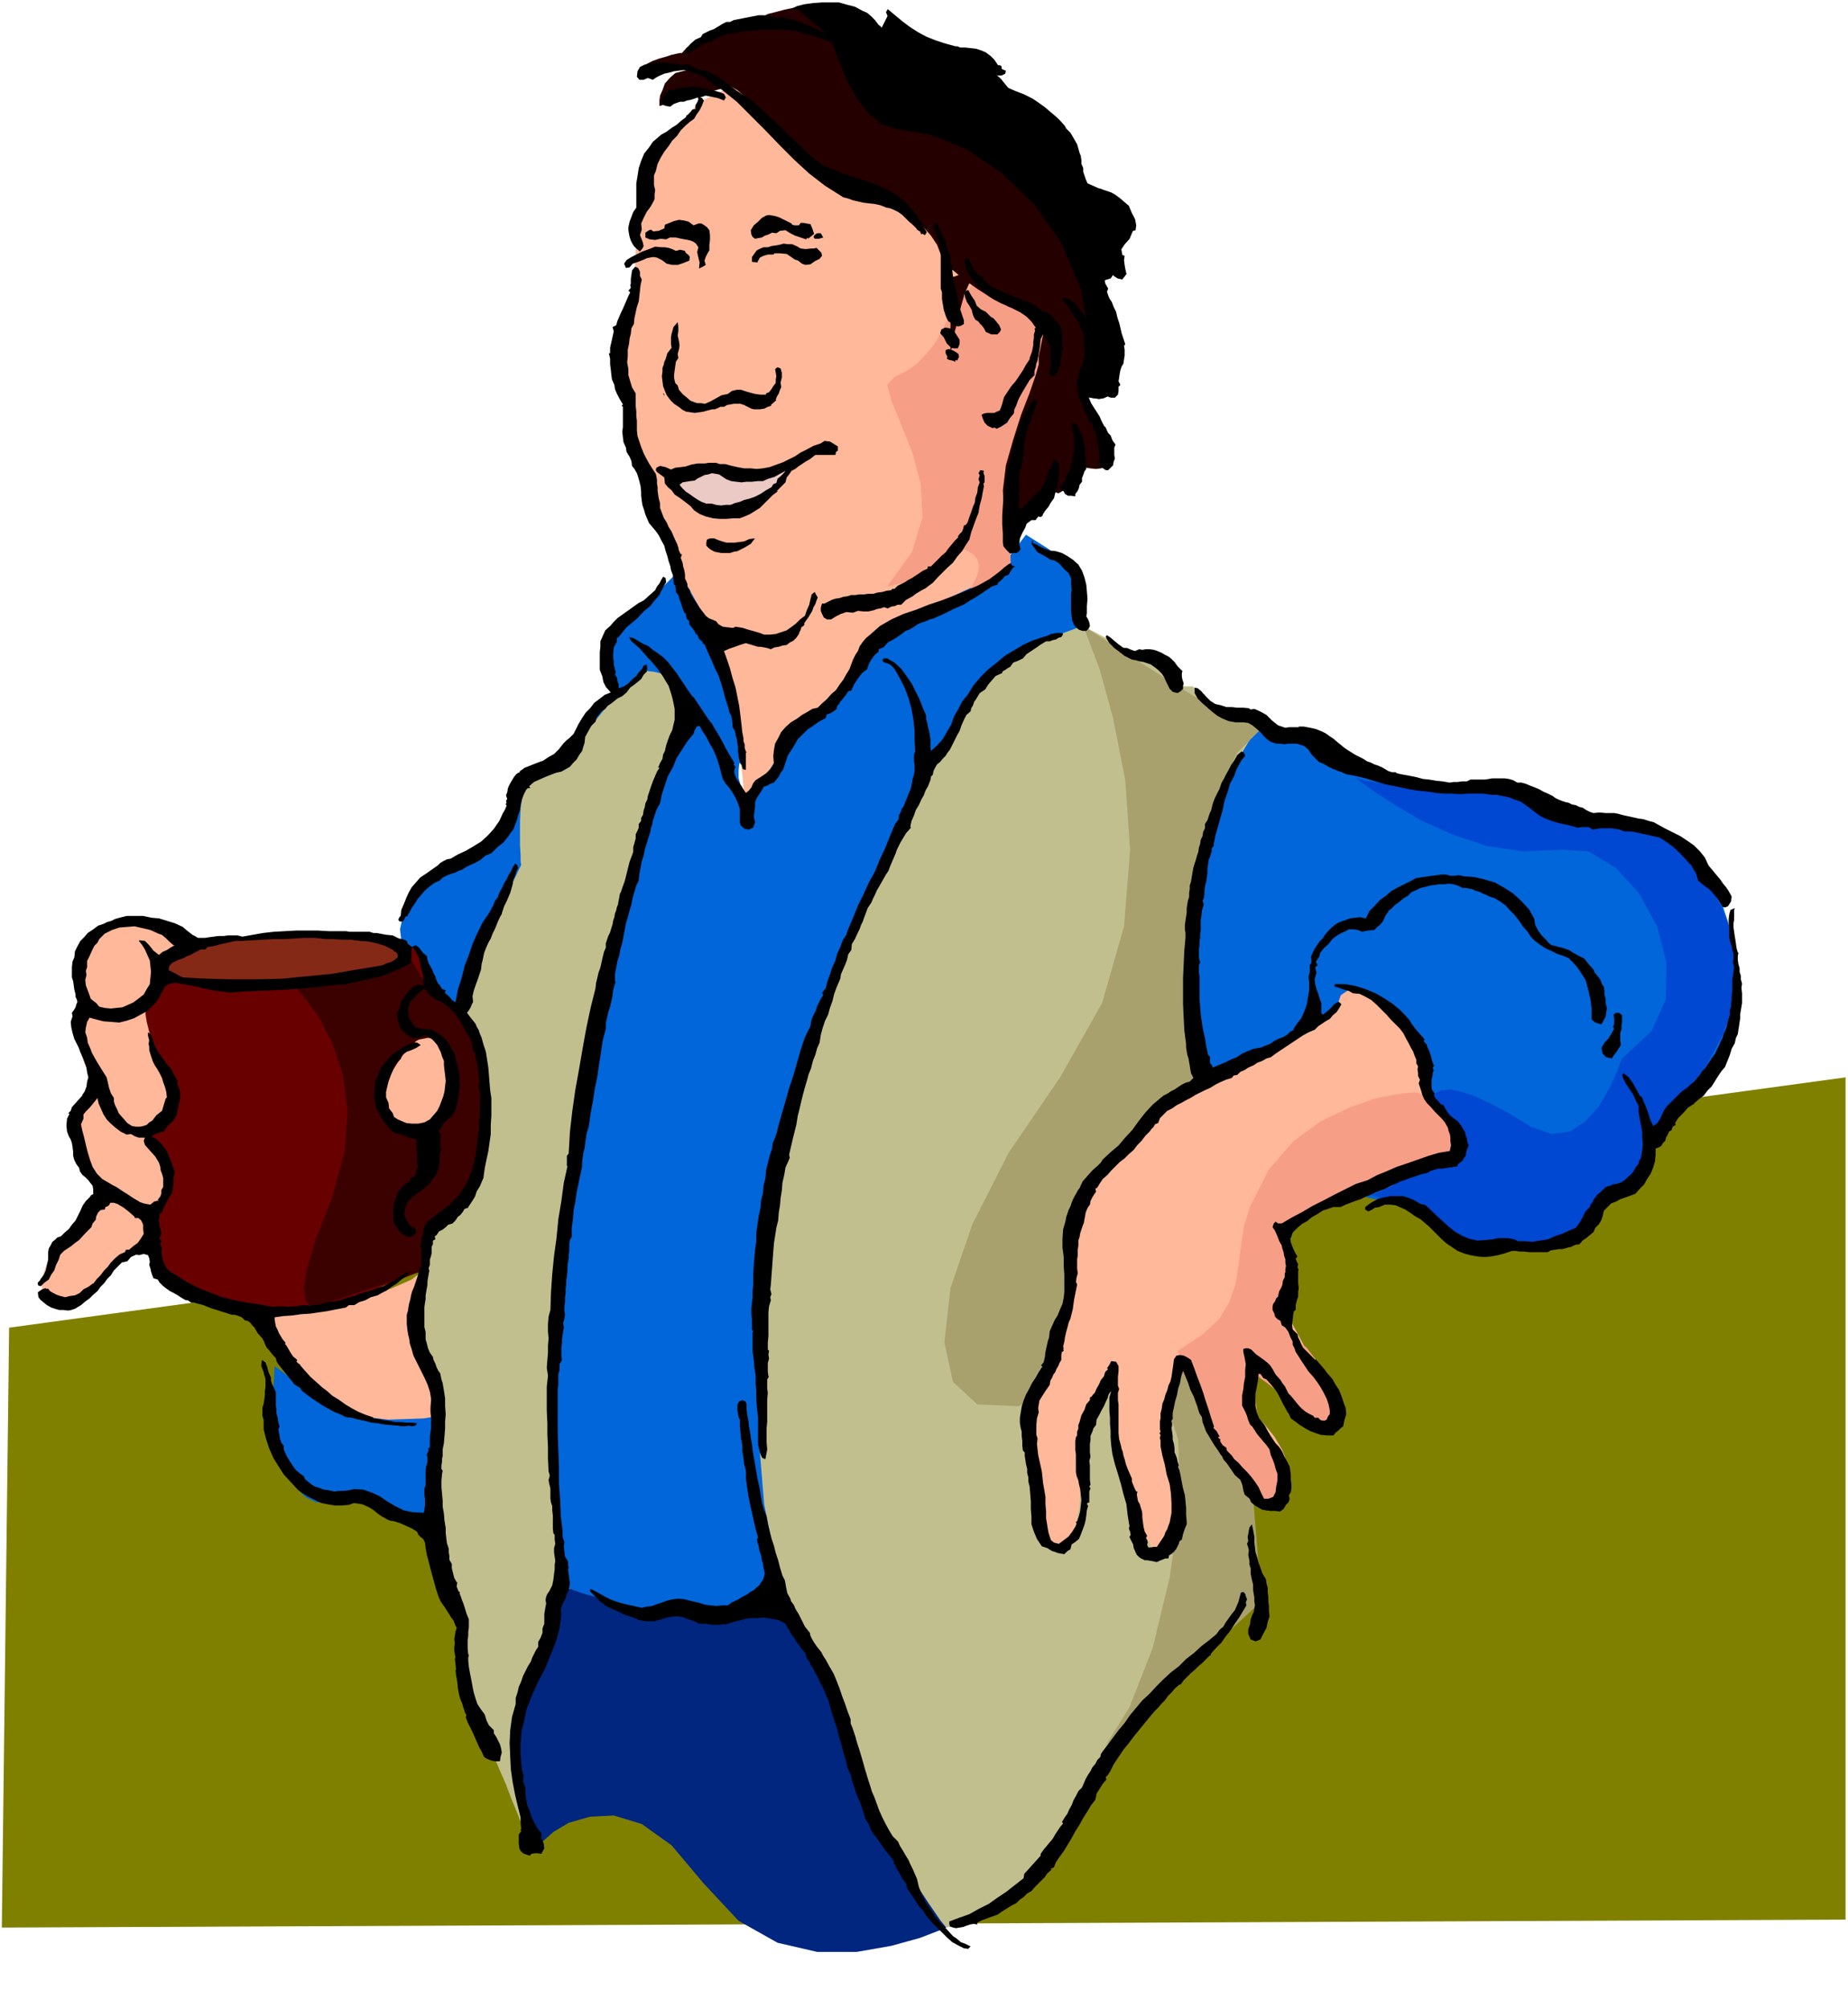 <svg xmlns="http://www.w3.org/2000/svg" width="490.455" height="533.069" fill-rule="evenodd" stroke-linecap="round" preserveAspectRatio="none" viewBox="0 0 3035 3299"><style>.pen1{stroke:none}.brush4{fill:#c2bf8f}.brush8{fill:#ffb899}.brush9{fill:#f79e87}.brush10{fill:#240000}.brush12{fill:#000}</style><path d="M3031 1769v1383L3 3165l12-985 3016-411z" class="pen1" style="fill:olive"/><path d="m925 2610-131 175 94 243 5-6 16-14 25-15 35-10 39-2 46 14 49 35 53 63 57 61 64 36 65 15h65l57-10 47-13 31-12 12-5-184-586-445 31z" class="pen1" style="fill:#002680"/><path d="M2221 1962h6l18 4 25 6 29 9 29 11 26 14 19 17 10 20 175-6 7-6 21-16 29-24 36-31 36-39 36-42 29-47 21-47 4-2 12-7 16-14 18-22 15-35 10-47 1-64-11-80-20-61-28-42-34-28-35-15-35-7-28-1-19 2-7 2-158-65-12-1-29-2-44-4-50-7-55-12-52-16-44-23-32-29-78-15-4-1h-9l-13-1-15-2-17-6-17-9-14-13-11-18-50-13v-2l1-4v-6l1-5-2-8-3-7-7-6-9-5-80-19-3-2-7-5-11-7-11-8-12-10-10-10-7-11-2-9 1-3 3-7 2-12v-15l-8-19-15-21-26-24-38-24-43 56-194 100-4 4-9 12-13 17-14 22-17 21-14 21-14 16-8 12-9 7-11 11-11 11-11 11-12 10-8 9-5 6-2 3-62 87-2-3-1-5-3-8-2-9-3-12v-11l1-11 4-9-1-7-2-16-4-25-3-28-6-32-6-32-8-29-8-24-62-119-118 119 12 93-4 2-9 9-14 12-14 15-15 16-13 16-9 16-3 14-81 37v10l-1 11-1 14-4 14-5 16-9 15-11 14-19 12-23 15-26 16-27 19-26 20-21 21-15 22-5 24 2 17 6 47 8 68 10 82 8 84 8 82 3 69-1 49-4 38 1 45 2 46 5 46 4 41 5 34 3 22 2 9 2 21h-8l-19 2-29-1-36-3-42-9-45-15-47-24-44-33-6 112 1 4 4 12 6 17 10 20 10 20 13 18 14 13 17 8h15l16 1 13-1 13-1 9-2 8-2 5-1h2l112 56 19 9 54 24 77 32 93 34 95 27 92 15 77-5 54-30 58-75 95-115 120-137 139-140 146-123 144-86 132-31 113 46z" class="pen1" style="fill:#0066d9"/><path d="m1137 1165-11 24-25 69-36 105-41 135-42 157-35 172-26 179-9 181v153l1 112 2 76 3 47 2 25 2 10 2 1 1-1-4 9-9 26-14 37-14 44-15 45-13 43-9 35-3 23v16l3 23 4 25 5 27 4 24 4 21 3 14 2 6-2-5-4-10-6-16-7-19-10-24-9-24-11-25-10-24-12-24-11-21-10-20-9-17-8-16-6-14-4-13v-45l1-17 2-13 1-12 1-8 1-6 1-1-4-9-7-21-11-32-11-38-11-43-7-42-3-40 4-31 5-29 3-26v-24l1-21-1-18-1-14-1-9v-2l-31-87 2-24 7-65 12-95 19-113 24-125 30-123 36-112 44-91-1-5v-11l-1-16v-40l1-21 3-18 5-14 6-12 9-10 11-9 12-6 11-6 10-3 6-3h3l3-6 12-15 16-22 20-25 21-26 22-23 20-18 17-9h3l9 1 12 3 15 6 14 7 12 12 8 15 2 19z" class="pen1 brush4"/><path d="m264 1595-4 1-10 6-13 12-13 21-13 31-8 46-2 60 7 78 10 76 10 59 8 42 8 31 5 18 5 11 2 4 2 2 5 2 17 7 24 10 31 12 33 10 34 11 32 7 30 3 29-4 35-7 38-11 38-12 34-13 29-11 19-8 8-2 7-63 4-2 11-6 15-11 19-17 18-25 16-34 11-44 5-54-5-56-11-46-16-37-18-28-19-22-15-13-11-8-4-2-1-3v-8l-1-11-2-11-5-14-8-11-12-10-15-6v2l2 8v10l-3 13-11 11-18 10-29 6-41 2h-5l-12 2-18 3-22 4-26 3-25 3-26 2-22 2-23-2-23-3-23-6-21-5-20-6-14-5-10-4h-3z" class="pen1" style="fill:#690000"/><path d="m483 1619 6 6 15 18 21 29 21 42 17 50 8 60-5 67-21 77-27 68-14 48-5 31 3 20 6 8 8 2 6-1 4-1 168-56 7-63 4-5 13-11 18-19 21-24 19-33 16-38 8-44v-50l-10-50-14-39-17-32-16-24-17-18-13-11-9-6-3-1-44-74 1 2 1 9-2 11-8 15-19 13-31 12-49 8-67 4z" class="pen1" style="fill:#3b0000"/><path d="m2068 1193-9 11-21 35-29 54-28 72-23 85-11 97 6 105 31 111 69 754 19 112-12 9-30 28-43 39-48 48-50 49-44 47-33 39-15 27-9 24-14 37-22 41-27 44-35 40-40 34-45 22-51 8-9-11-20-29-29-44-32-54-34-62-28-64-21-64-7-59-7-9-18-26-24-44-26-59-25-77-19-93-9-109 7-123v-15l1-41 4-63 8-79 12-92 18-98 25-101 34-98 36-91 33-80 29-69 26-56 20-45 16-32 10-20 4-6 4-7 11-18 17-26 20-29 19-30 20-27 17-21 11-10 10-7 18-8 21-9 23-9 22-10 19-7 13-5 5-1 93 49h7l8 2 10 4 10 5 9 9 7 13 5 17h31l38 38 71 28z" class="pen1 brush4"/><path d="m1779 1028 7 18 20 53 22 80 20 102 8 115-10 125-36 126-69 122-84 123-60 118-36 105-10 89 14 65 40 37 67 3 94-35 88-25 55 36 26 79 3 107-17 119-28 116-38 97-39 63 256-237-50-605-2-9-5-21-7-33-7-40-9-46-8-46-7-45-5-40-6-49-3-67-1-80 6-84 11-85 22-78 31-65 46-46-81-25-9-6-22-13-33-20-36-23-39-25-35-22-28-18-16-10z" class="pen1" style="fill:#a8a16e"/><path d="m1224 1314-2-12-3-31-6-44-6-50-9-52-9-45-11-35-10-17-4-6-9-14-13-22-14-26-17-30-14-29-14-29-8-25-38-125-12-68-1-5-1-14-2-20 1-25v-29l4-29 7-28 10-25v-50l2-29 1-32 4-29 5-25 7-15 1-5 6-10 8-16 12-18 12-22 15-22 16-21 17-17 7-4 19-10 30-13 38-12 42-10 45-2 44 6 43 20 45 37 54 56 57 66 58 72 52 67 43 58 29 39 11 16-75 131-2 9-4 27-6 37-6 44-7 44-4 41-3 30 1 17-212 100-3 4-7 12-11 16-12 21-16 20-15 21-15 17-14 14-15 9-13 11-12 11-9 12-9 9-6 8-4 5-1 3-2 2-4 7-6 11-8 14-10 14-10 14-11 13-11 12z" class="pen1 brush8"/><path d="m1556 527-2 2-4 9-7 12-9 16-13 15-15 16-17 12-20 10-12 13 7 26 15 37 19 47 14 52 3 55-17 57-41 57 3-1 10-2 14-3 18-5 18-9 18-10 17-15 14-17h2l8 1 9 2 10 6 7 8 3 12-3 15-11 22 2-1 7-2 9-4 12-4 11-7 11-7 8-10 6-10-4-38 71-324-92-149-79 116z" class="pen1 brush9"/><path d="m1054 112 6-2 17-1 26 1 34 6 36 11 38 21 36 31 33 45 3 4 12 11 17 16 24 18 26 17 30 14 30 7h30l3 3 11 9 14 13 18 17 16 17 15 17 10 15 5 13 4 11 14 15 20 17 24 17 25 16 26 13 23 8 18 3h10l6 6 1 9v12l-3 13-3 15-3 14v14l-5 18-10 29-14 36-13 41-12 42-5 41 2 36 15 31 63-67 3 2 8 3 4-2 5-3 5-8 4-12 4-12 8-5 10-1 12 2 10 1 9-1 6-6 3-12-33-99h1l5 1 6 1 8 1 7-1 7-3 5-7 2-9v-13l1-13 2-12 3-10 2-10 2-6 2-5 1-1-29-104 4-1 10-3 4-6 4-7 2-11 1-14 1-3 5-6 6-9 8-9 5-12 4-11v-9l-4-7-4-2-8-5-12-7-14-8-16-10-14-9-12-9-8-8-6-10-4-11-4-13-4-13-5-14-4-13-7-13-7-9-12-10-11-9-11-9-11-7-11-7-8-4-6-4h-1l-3-3-5-6-8-10-11-10-15-13-16-11-20-10-21-7-23-9-20-8-17-10-14-9-12-10-8-7-5-5-1-1-17 34-4-3-10-6-16-9-19-8-22-9-22-6-24-3-20 2-19 4-15 4-12 3-8 4-7 2-3 2-2 1v1l-5 1-13 4-18 5-20 9-23 8-19 9-15 9-8 9h-3l-5 1-9 2-9 3-11 3-11 4-10 5-8 7z" class="pen1 brush10"/><path d="M1083 174v-9l1-8 4-9 4-11 8-9 9-8 15-4 17-3 14 2 11 4 9 7 5 6 4 6 2 5 1 2-104 29zm478 283v128-5l3-13 3-19 6-21 5-23 6-21 7-16 7-10 2-6-1-2-6-1-8 2-9 1-8 3-5 1-2 2z" class="pen1 brush10"/><path d="m2389 1894-13 4-31 11-45 16-51 20-52 20-45 20-32 16-11 11v4l2 12 2 17 3 21v45l-3 20-4 18 81 150v2l2 5 1 8 2 9-1 8-2 9-6 5-9 3-15-5-17-13-20-18-19-20-19-21-15-18-10-13-3-4-12 75 4 3 11 10 15 15 16 20 13 22 9 24-1 24-11 25-18 16-15 4-12-5-9-10-8-14-4-14-3-10v-4l-5-7-10-18-16-26-16-30-18-31-14-28-11-22-3-12-2 3-3 10-6 15-5 20-6 20-3 20-2 19 2 17 2 18 6 25 4 28 4 32-1 28-5 26-11 19-18 11-3-7-7-15-11-23-10-27-12-31-10-29-7-28-2-21-1-20-2-18-2-19-2-15-3-14-2-11-1-7v-2l-50 81v7l1 22 1 29 1 36-3 35-6 31-10 23-15 11-18-8-12-21-10-33-7-36-6-38-2-33-1-23v-8l50-155 1-2 4-5 5-10 5-14 3-21 2-25-1-34-6-39 1-5 6-13 8-18 12-21 12-24 15-22 16-20 17-14 15-14 16-16 14-18 14-17 11-17 9-13 5-9 3-2 11-5 30-11 42-17 50-20 50-23 44-23 32-23 15-20 6-18 12-8 15-3 18 5 18 9 20 15 17 18 16 23 12 24 9 22 5 19 3 17v23l-1 5v3l2 1 8 6 9 8 11 12 9 13 7 15 1 16-4 17zM694 2087l-2 4-1 14-2 19v52l4 29 7 26 13 24 8 71h-7l-18 3-27 1-31 1-35-4-34-9-31-16-24-22-21-27-19-24-17-20-14-17-13-14-9-9-6-6-1-1 11-2 30-4 42-7 50-9 50-12 45-12 34-15 18-14zm-448-56-63 43-3 3-5 11-9 13-11 16-15 14-15 11-18 4-17-3-15-12-6-15v-17l5-16 6-16 8-13 5-9 3-2 75-81 2 1 9 5 11 6 15 10 13 10 13 12 8 12 4 13zm-7-374v9l2 12 4 16 5 18 9 23 13 25 17 28-2 3-4 9-7 13-9 15-12 12-14 10-16 4-17-4-19-14-16-20-15-25-12-25-10-27-7-24-3-20 1-13 6-9 14-6 17-5 21-2 19-3h35zm449 50-4 2-8 8-12 12-11 16-11 17-7 20-3 21 6 22 11 16 15 9 18 2 18-3 16-10 14-12 10-16 4-17-1-19-2-18-4-17-4-14-8-12-9-7-13-3-15 3z" class="pen1 brush8"/><path d="m2227 1277 7 6 22 16 34 22 44 26 51 23 57 19 60 9 62-3 45 3 45 27 38 42 30 55 15 59-1 60-24 53-48 44-3 7-7 19-12 25-16 28-22 24-25 17-31 4-34-12-36-22-30-16-26-12-21-7-18-4-15 1-13 6-9 10 50 63-6 3-13 11-20 14-22 18-25 16-23 16-21 10-14 5 56 19 2 2 8 6 11 9 15 12 17 11 18 12 17 9 18 7 19 3 25 1h28l29-2 26-4 23-5 16-6 9-5 2-9 6-11 7-11 8-11 7-12 6-8 5-5 2-2 2-2 6-2 9-4 12-4 11-6 12-6 9-7 8-6 4-11 7-16 7-20 9-20 9-23 11-20 11-17 14-13 13-15 16-20 14-26 15-29 11-33 9-34 3-36-3-35-11-36-14-34-18-32-18-28-20-27-17-20-16-14-11-8-15-6-20-3-25-4-25-2-25-3-21-1h-19l-102-40-11-1h-25l-38-2-43-2-45-4-39-3-31-5-15-5z" class="pen1" style="fill:#0047d1"/><path d="M1785 652h1l5 1 6 1 8 1 7-1 7-3 5-7 2-9v-13l1-13 2-12 3-10 2-10 2-6 2-5 1-1-29-104 4-1 10-3 4-6 4-7 2-11 1-14 1-3 5-6 6-9 8-9 5-12 4-11v-9l-4-7-4-2-8-5-12-7-14-8-16-10-14-9-12-9-8-8-6-10-4-11-4-13-4-13-5-14-4-13-7-13-7-9-12-10-11-9-11-9-11-7-11-7-8-4-6-4h-1l-3-3-5-6-8-10-11-10-15-13-16-11-20-10-21-7-23-9-20-8-17-10-14-9-12-10-8-7-5-5-1-1-17 34-4-3-10-6-16-9-19-8-22-9-22-6-24-3-20 2 58 50 1 6 6 17 9 23 12 28 15 27 19 24 21 17 25 8 55 9 59 24 58 39 54 52 44 63 32 75 15 84-5 94z" class="pen1 brush12"/><path d="M2327 1794h-10l-24 3-36 7-42 15-46 22-45 33-40 46-31 61-10 32-5 33-4 32-5 31-10 29-17 28-28 26-40 26 56 137 3 5 10 16 14 21 18 24 17 22 17 19 13 10 8 1 3-11 4-13 1-17v-19l-3-22-6-21-11-21-13-19-6-75h1l5 4 6 5 10 7 10 8 12 9 12 11 13 12 11 9 12 9 11 6 11 6 8 2 8 3 5 1 2 1-1-6-2-14-4-20-6-23-9-26-12-25-16-21-18-14-19-50v-5l3-12 3-18 3-20 1-23v-23l-4-20-6-16 280-118-1-4v-10l-3-15-4-17-8-18-11-16-15-13-20-7z" class="pen1 brush9"/><path d="m1417 18 7 3 7 6 6 6 6 8 3 2 4 5 4 4 4 4v9l-3 5-5 1-16-14-16-11-18-10-17-8-20-7-19-4-20-2-20 1-1-1v-2l6-3 12-3 15-2 14-1h28l14 4 12 3 13 7zm152 58h3l5 2h8l9 1 9 1 9 3 7 3 8 6 6 6 6 9h3l3 2v4l4 2 3 1-1 5-6 3h-7l-9-5-8-4-9-4-8-3-9-3-9-3-9-2h-9l-16-7-16-6-15-8-14-8-15-10-12-10-12-12-10-12-3-7 3-5 12 10 12 10 12 9 14 9 13 7 15 6 15 5 18 5zm-290-46 3-2 9 2 10 2 9 3 10 4 6 2 7 3 7 3 8 4 7 3 7 3 7 4 8 4 1 3-2 4-7-2-5-1-6-2-5-2-8-3-7-2-8-3-7-1-10-4-10-2-10-1h-49l-10 1-9 1-9 1-8 3h-10l-10 3-10 4-9 5v2h-7l-6 3-5 3-5 3-5 3-5 3-5 2-5 3 1-9 7-8 8-7 9-4 3-5 6-3 6-3 6-2 5-3 5-3 5-3 6-3h6l6-3 41-8h8l8 1 8 1 9 3zm-157 77 3-2 4 1 4 1 4 2 4 2 6 3 6 1 6 1 9 4 10 5 8 6 8 6 8 6 8 6 9 6 11 6 14 12 15 14 15 14 15 15 15 14 15 14 15 14 18 14 16 6 17 7 18 6 19 6 17 6 17 8 16 9 15 12 4 4 5 6 5 6 5 6 3 6 5 6 3 7 5 8-2 4-2 1-2-2h-2l-1 1-2-5-2-1-3-2-1-2-6-6-6-5-6-6-5-5-7-5-6-3-7-3-6-1-10-4-9-2-9-1-9-1-9-2-9-2-8-3-8-2-30-19-26-20-25-23-23-23-24-25-23-23-24-24-25-20-7-4-6-4-6-5-5-3-6-5-6-3-6-3h-6l-6-4-8-1-8 1-8 1-7 2-9 2-7 3-6 3-6 4-8-3-7 3h-7l-4-5 1-9 4-7 8-4 8-1 8-2 9-1 9 1 10 1 9 1 10 2zm574 55 6 4 7 5 7 5 7 6 6 5 7 6 6 6 7 8 2 4 4 4 3 3 3 5 4 7 4 7 2 7 2 7 2 5 1 7v6l3 7v6l2 6 2 6 3 7 9 4 9 4 4 1 5 2 6 2 6 2 7 4 8 6 7 6 7 6 2 5 3 7 3 6 3 8 1 6-1 8-7 2-8 2-5-6-4-5-4-6-3-5-4-6-4-5-4-6-4-5-34-23-2-5-3-1-4-2-2-3-6-10-7-9-6-10-1-9-3-6-2-6-3-6-2-4-2-8-3-6-5-6-5-4-2-7-5-6-6-5-4-5-6-3-3-4-12-9-11-9-12-8-11-6-13-8-12-5-13-6-13-4-16-12v-4l12 5 13 6 13 5 15 5 13 4 14 6 13 5 14 7z" class="pen1 brush12"/><path d="m1189 154 3 6-3 5-10-4-10-2-10-2-9 3 3 1 3 4-3 8-4 8-5 7-4 7-7 5-7 6-8 8-6 9-8 8-6 9-7 9-6 10-5 10-3 12-3 7v16l2 8-1 7v8l-3 6-4 7-6 8-5 10-4 9 1 10-3 9 4 10 1 3 1 5-2 4-4 5-6-5-4-4-3-5-2-4-2-6-1-5-1-6v-5l2-9 3-8 3-8 5-7v-40l2-12 2-13 4-12 5-12 8-10 6-9 7-6 7-6 9-5 8-6 8-5 8-7 8-6v-2l3-2 4-4 3-4 5-1v-6l3-5 2-5-1-3-6 2-6 2-6 1-5 2h-6l-6 2-5 2-5 4-7-1-6-2-2-8 3-7 4-4 4-3 5-3h7l4-2h6l6-1 6-1 6-1 8 1 7 1 8 2 6 1 8 2 7 2 8 3zm587 177 9 8 10 11 4 5 6 5 5 5 6 6 4 7 5 8 6 7 6 7-1 4 4 4 2 3 1 7 1 1 3 1-1 7 1 8 1 6 2 9-3 4-4 5-8-2-6-4-5-6-2-6-1-6 2-5-5-11-2-8h-2l-1-6-2-4-2-4v-4l-5-7-2-6-4-8-4-6-5-6-4-6-5-6-5-5-5-6-4-5-1-4 11 3zm-476 36 1 2 4 1h7l3-4h5l5 1 6 1 3 7 3 9-10 8-1-2-2 3-9-3-9-3-8-4-8-5-9 1-6 4-7-1-6 3-6 2-5 3-6 1-5 1-4-3-2-4-1-7 5-8 7-6 6-6 7-4 5-1 6 1 5 1 6 2 10 5 10 5z" class="pen1 brush12"/><path d="M1147 367h5l5 3 4 3 4 5 1 8v8l-1 8v9l-3 5-3 6-2 6 2 7-5 3-6 3 1-10-2-8-2-9 2-8-4-6-4-3-5-2-4-1-11-2-9-2h-10l-6 3-9-1-9 2-9-1-7-3v-8l6-4 3-1 4 3 9-1 9-4 1-6 5-2 5-2 5-2 8-2 8 1 8 2 8 6 8-3zm407 30-1 5 3 6 2 6 3 6v9l1 5 3 4-1 7 1 8 1 7 3 9 1 7 2 8 1 8 1 8 3 3v5l2 6 2 6 2 6v6l-5 3-5 1-5-2-4-2-7-5-3-6-2-6-2-6-1-6-1-6-1-6v-11l-2-6v-56l-1-9-1-8-3-9-2-7-3-8-2-7 3-5 5 6 4 9 3 8 6 9zm-202-7-7 2h-7l-2-3 1-2 2-2 3-2h6l4 7zm-51 11 7 3 7 4 8 1 10-1h4l4-1 3 3 5 5 1 5-4 5-8 4-7 5-8 1-6-2-6-5-6-2-7-5-6-4-11-1h-9l-2 2h-9l-7 2-6 3-4 7 1 1-10-1v-8l5-7 3-4 6-3 5-2h7l6-2 7-1 6-1 7-2 7 1h7z" class="pen1 brush12"/><path d="m1110 412 7-2 8 2 1 3 5 4 2 3-1 6-10 4-9 3h-9l-9-2-8-6-8-4-6-1-6 1-5 1-4 2-10 4-9 3-5 6-6 1-3-7 2-3 2-3 8-5 8-4 10-5 11-4 10-4 11 1h5l6 1 6 2 6 3zm505 44v3l10 9 12 7 12 5 13 6 12 4 13 5 12 6 13 10 9 3 7 6 7 7 7 9 1 7 2 8v7l-1 10 2 5-2 5-1 6-1 6v7l-2 5-2 6-3 5-2 5-7-1-3-4 1-6 2-6v-6l-1-5 1-6v-6l-1-5v-5l-6-10-6-9-4 8-1 11-1 6-1 6-1 6-1 6-2 5-1 6-2 6v7l-8 8-6 10-6 10-6 11-2 5-2 6-3 6-1 7-6 7-5 8-9 6-8 4-4-2-3 1-8-4-5-5-3-7-2-6 4-2 5-1h12l4-2 5-2 2-5 2-6 3-11 6-9 6-9 7-8 6-9 6-9 5-9 6-9v-2l4-11 2-10v-6l1-6v-6l2-6-1-3 2-2-7-10-8-8-10-7-10-5-11-6-11-4-11-6-8-5-7-5-6-5-5-5-4-5-5-7-4-6-4-6-3-6-1-5-1-5-1-6 5-3 5 8 5 10 3 4 3 4 4 3 6 4zm194-15 3 7 2 9 1 8 5 9-2 5 2 6 2 5 4 6 3 8 4 8 2 9 3 9 2 8 2 9 3 9 3 9-2 3 1 6v10l-1 6-1 7-3 5-2 6-1 5-1 7-1 6 3 6-3 3v7l-1 6-5 5h-6l-4-1-4-3-3 1-2-8v-18l1-6 1-5 1-5 3-2-1-4 3-4 2-6 3-6 2-6 2-5 1-8 1-7-2-7-1-6-3-7-2-7-3-7v-6l-4-4v-4l-4-6-3-6-2-6-1-5-2-6-1-6-2-6-2-6-1-5-1-5-1-5v-15l5-6h3l2 4v3l3 5z" class="pen1 brush12"/><path d="m1054 459-2 9-1 9-1 9-1 9-3 9-2 9-2 9-1 10-4 7-1 9-2 8-1 9-2 9v11l-1 10 2 11v10l3 10 3 10 6 10v21l1 8v8l1 8v16l1 9 3 9 3 9 4 10 4 8 5 9 5 8 6 9 1 4 1 6v6l1 6v6l1 7 1 6 2 7v8l3 8 3 8 5 8 3 7 5 8 3 7 4 9 2 4 2 6 1 5 3 6h2l-2 6 3 8 1 6 2 7 1 6v7l2 4 2 5v5l4 5 1 5 3 5 3 5 4 6 5 8 7 9 3 4 5 4 5 2 7 3 4 5 7 4 8 1 9 1 4-2 6 1 6 1 6 2 7 2 7 2 7 2 8 3h9l10-1 9-3 9-3 7-5 8-6 7-7 8-6 3-9 4-9 2-9 2-8 5-4 2 4 3 5-2 5-2 6-3 5-2 6-6 10-7 10v3l-2 2-3 2-1 4-2 4-1 3-4 6-5 5-6 3-5 4-7 1-6 2-7 1-6 3-6-2-5-1-6-1h-4l-10-3-10-3-10 3-8 3-9 3-9 4 5 14 5 15 4 15 5 16 3 15 3 15 2 16 2 17 1 10 2 10v5l2 5v6l2 6 1 1-1 1v28l-5-1-1-3-1-4-2-2-2-7-1-6-1-7v-7l-1-7-1-7-2-7-1-6-4-6v-6l-1-7-1-6-3-5-1-4-1-5-1-2-4-13-3-12-4-13-4-12-6-12-5-12-5-11-5-11-1-4-1-1-3-1v-3l-5-4-2-3-1-4-3-2-3-6-4-5-4-5v-5l-4-4-1-4-1-5-2-1-3-7-2-7-3-8-2-7-4-5v-4l-1-5v-2l-1-1h-1l-1-8-1-8-3-8-1-6-3-9-2-8-3-9-2-8-5-9-4-8-5-7-5-6-6-7-3-7-3-7-2-7-3-9-1-7-1-8v-6l-1-10-2-8-2-7-2-6-4-7-4-5-1-8-3-7-5-8-1-7-4-9-1-8-1-9 1-8v-33l-2-2 2-2-6-10-4-8-3-7-1-7-4-9-1-8-1-9-1-8v-9l-2-9h2v-9l2-9 2-9 2-9-2-7 6-3 2-7 3-7 3-7 3-6 3-7 3-7 3-7 3-6-3-3 1-1 2-2 1-2-1-4 1-2v-8l1-7 1-7 5-6 5 2 3 6v7l3 6zm547 35 3 8 7 6 8 4 8 8 5 3 5 6 4 5 3 7-2 4-4 4h-10l-9-4-3-6-3-4-4-4-2-3-5-3-3-5-2-6-1-5-4-7-4-6-3-8-1-7 2-3 4-2 5 9 6 9zm180 23 3 7 6 7 4 6 2 10 2 6 3 8 1 8v8l-2 7-1 8-1 5-2 6-2 6-2 6-3 6-1 6-2 6 1 7-1 7 3 8 3 7 5 8 4 6 5 8 3 7 4 8 3 3 2 5 2 4 4 4 3 8 5 7-2 5v12l1 6-2 5-1 6-4 4-4 4h-4l-3-2-3-2-3-1-3-8 2-7-1-10-1-9-2-9-1-9-3-7-3-6-1-6-3-2-4-3 1-4-6-10-3-9-4-9-4-9-1-6v-5l-1-6v-5l1-8 2-7 1-6 4-6 2-9 2-8v-9l-1-8v-4l1-4-1-5v-4l-2-4-1-4-4-7-2-6-4-7-5-5-4-7-3-6-5-6-5-5 1-4h4l9 4 8 7 6 8 8 9z" class="pen1 brush12"/><path d="m1113 529 1 7v8l-1 7 2 9 1 7-1 7-2 7 1 7-4 6-1 7-1 7-1 8v4l1 5 1 4 4 4 2 7 6 7 6 5 7 6 5 2 6 2h6l7 1 9-4 9-5 9-5 10-2 7-5 8-2h7l9 3 7 2 8 2 8 1h9v-2l5-2 4-5 3-5 4-5v-6l1-5-1-6-1-6 4-3 5 2 2 7v8l-2 8 1 8-2 4-2 6-3 5-2 5 1 1-9 8 1 1-6 2-6 3-7 1h-10l-4-1-6-3-6-3-6-2h-11l-5 1-6 1-5 3h-6l-4 2-5 2h-4l-8 2-7 2-7 1-7 1-7-1-7-1-6-3-5-4-9-6-6-6-6-8-3-7-3-8-1-8-1-8 1-8v-6l2-5 1-5 2-4 3-10 7-9-1-6v-12l1-5 3-11 7-8zm463 29v7l-3 7h-7l-4-1-4-4-3-3-5-10-6-7 2-6 6-3 8 1 7 5 4 6 5 8zm-2 23 1 5-3 6-2-1-1 1v2l-5-2-5-1-4-2 1-3-3-6v-5l5-2 6 2 4 2 6 4zm-483 67v2l-2-4h1l1 2zm614 11-4 7-3 9-3 7-2 9-3 7-3 8-2 8-2 9-1 10-1 11-2 11-1 11-3 10-1 10v10l1 11-2 2 1 7-1 8v11h4l4-2 3-4 4-3h-1l5-6 6-5 6-6 6-6 4-8 4-7 2-8 3-8 2-3 2-2 1-4 1-4 2-4 5 2 3 6 1 8-1 8-1 8-1 7-1 8-3 8-2 8-5 7-4 7-5 6-4 6-1 3-3 2-4-1-1 2-2 2-1 2h-7l-4 3-4 3-2 6-5 9-4 9-1 9 2 9-3 4-4 2h-5l-5 1-6-6-5-6-1-6v-15l-1-15v-15l1-15 1-14 1-15 2-13 2-14 3-13h2l2-15 3-13 3-13 5-12 3-13 6-12 6-12 8-11 5-5 6 3zm71 53 2 6 2 7 1 7 1 8v7l1 8v7l1 8-3 4-2 6-2 5v6l-4 5-1 5-2 5-4 5v4l-7-1h-5l-5-3-2-4-5-4-2-3 3-3 3-3 1-3 3-2 2-10 5-6 2-9 2-8 1-9 2-7v-22l-2-10-2-9 1-4 6 1 3 4 2 6 4 6zm-400 21v7l-3 2-1 5h-33l-9 7-7 4-6 4-6 4-5 4-6 3-4 6-4 5-2 8-7 7-7 7 1 1-8 6-7 7-7 7-7 7-8 5-8 5-9 4-8 3h-11l-11 1h-11l-11-1-12-3-10-4-9-6-6-7-9-7-8-6-9-6-5-7-6-5-5-6-1-10-8-6-4-3-2-3 1-4 6-3 9 2 9 4 7-3 9-1 8-1 9-3 5-1 6-1h12l6-1h12l6 2h9l11 3 9 2 11 2h10l11 1 10-1 11-2 11-4 11-4 10-5 10-5 9-6 10-5 11-6 12-4 6-4 9 1 13 8zm241 59-2 2 1 4-2 10-2 11-3 11-2 12-4 10-4 11-4 11-3 12-6 9-6 10-8 9-7 10-9 8-8 8-8 8-8 9-7 5-5 4-6 3-5 3-5 3-5 4-11 6-8 8h-6l-4 2-6 1-6 3-6-2-6 2-6 1-5 2-9 2h-8l-9-1-8 3-11-1-9 3-8 4-8 5h-7l-5-3-3-6-2-5v-5l1-4 1-3h4l6-3 6-3 6-2 7-1 6-2 7-1 6-2h7l6-1h8l7-1h8l7-2 8-1 7-2 8-1 1-2h4l2-2 3-3 6-3 6-3 6-4 6-3 6-4 6-4 6-4 7-3 1-4h5l6-6 6-6 6-6 6-5 5-7 5-6 5-6 6-6-1-1 3-4 4-4 2-5 1-5 3-1 3-4 3-9 3-8 3-9 3-7 1-8 3-8 1-9 3-8-2-5 1-3 1-4-2-3 3-5 6 1-1 3 2 6v10z" class="pen1 brush12"/><path d="m1290 773-3 4-5 5-5 4-2 7-5 2-3 5-9 5-9 6-10 5-9 3-8 2-7 3-8 2-7 3h-8l-8 1-8-1-7-2h-9l-8-3-7-4-6-4-7-5-6-4-6-6-4-5 5-4 6-1 6-1 8-1 4-3 6-3 6-3 6-1 6-2 6 1 6 1 6 4 6 4 8 3 8 1 9 1 8-1h9l9-1h9l9-4 10-3 9-5 9-5z" class="pen1" style="fill:#ebc9c4"/><path d="m1240 884-4 5-3 4-5 3-5 3-6 3-6 3-6 1-6 2h-14l-6-1-5-1-6-3-4-3-4-4v-5l1-5 5-2h7l7 3 6 2 7 2h14l7-1 8-1 9-4 9-1zm457 5-2 2 7 3 7 4 7 3 8 3 10 1 10 3 9 5 9 6 9 8 6 10 4 11 3 12 1 11 1 12-1 12v12l-1 5 3 5 2 5 1 6-2 4-4 4h-6l-6-2-5-4-3-4-3-7-1-7-1-7v-29l1-7-1-10v-9l-4-9-7-6-5-6-5-5-7-4-6-1-6-4-5-3-6-3-5-3-3-5-3-4-3-4 1-5h1l1 1zm-30 41-4 3-4 6-3 5-6 2-2 3-4 4-4 3-2 4-9 3-9 6-9 6-9 6-9 5-9 6-9 4-9 4-8 4-8 4-9 4-9 4-5 1-4 2-5 2-4 1-7 3-7 5-7 4-6 2-9 7-9 6-11 6-7 8-3 1-2 1-3 1v4l-7 6-5 7-4 7-3 9-8 6-7 9-6 9-5 11-5 1-3 5-4 5-3 4-3 3-2 4-3 3-1 5-5 4-5 3-6 2-2 6-11 6-10 7-9 6-8 8-8 8-5 9-5 8-6 9-2 6-2 6-2 6-2 6-4 5-3 6-4 5-4 5-6 2-5 3-6 2-3 6-4 6-4 6-3 7v8l-1 8-1 8 2 9-3 9-7 3-7-1-6-5-2-5v-23l-3-9-4-9-4-7-6-9-6-7-5-8-2-7-3-12-3-10-4-11-4-9-6-10-5-10-6-9-5-9-5 1-2 4-2 4-1 4-10 12-9 14-9 14-6 15-8 14-5 15-5 15-3 15-3 5-3 6-2 6-2 6-2 6-1 6-2 6-1 6-3 9-3 10-3 10-2 10-3 9-2 11-2 10-1 11-4 8-3 10-3 10-2 11-3 10-3 11-3 10-2 11-2 10-2 11-3 10-2 11-3 9-2 11-2 10v12l1 2-2 5-2 8-1 9-2 9-2 9-3 9-2 9-2 9v9l-5 19-3 20-3 19-3 21-4 19-3 20-4 21-3 22-1 3-1 3-2 7-1 8-1 7-1 8-2 7-1 8-1 7v8l-3 13-3 15-3 14-2 15-3 14-1 15-2 14v15l-3 5-1 6v12l-1 6v6l-1 6-1 6v8l-1 10-1 6v7l-1 7v8l-1 6v8l-1 7v8l1 5-1 7-2 7 1 8-1 6-1 6-1 7v7l-1 6v14l1 7-4 7v10l-2 6v18l-1 6v73l1 28 1 28v27l2 27 1 26 3 25v9l1 4 2 5-1 7 1 9 1 8 5 8v8h1l-1 6 1 7 1 7 1 8-1 5-1 6-3 6-2 7-3 6-3 6-2 7 1 8-3 23-6 22-9 22-9 22-11 21-10 22-9 23-5 24-3 10-1 11-1 11v21l1 11 1 11 3 11-1 9 4 10v9l1 10 2 10 4 10 3 9 4 9 5 9 7 9v8l4 9 1 8-5 9-6-1h-5l-5 1-3 3-6-2-5-2-4-4-2-4-1-8v-15l4-5-1-2 1-2-1-10v-9l-2-8-2-8-5-21-4-21-3-21-1-21-1-22 1-21 3-22 6-21v-10l3-9 2-9 4-9 3-9 4-8 4-8 5-8 2-6 3-6 3-6 4-6v-8l4-7 3-8v-7l3-8v-16l1-6 1-6 1-5-1-6 1-5 2-5 3-4 5-10 2-10 1-9 1-7v-8l1-6-1-7-1-7v-7l2-7-1-7v-8l-1-1-1-1-1-8v-22l-1-8v-7l-2-6-1-6v-17l-2-8-1-6 2-7-2-7-1-20v-20l-1-20v-19l-1-21v-39l2-18-1-7-1-6 1-13 1-12v-12l1-11-1-12v-12l1-12 3-11 1-30 2-29 3-30 4-29 3-31 5-30 4-30 6-27-1-1v-16l3-4 2-35 4-35 5-35 6-33 6-35 6-33 7-33 8-32 1-9 2-8 2-9 3-8 2-9 2-9 2-8 3-7v-7l2-6 2-6 3-6 2-7 2-6 1-6 2-6 1-6 2-5 1-5 2-5 1-6 1-5 1-6 2-4 3-9 3-8 2-8 2-8 2-8 2-8 3-8 3-8v-8l2-7 2-7v-7l3-6 2-5v-6l4-5v-5l3-5 1-7 2-6 1-6 3-6 1-6 2-6 2-6 2-6 3-8 3-7 3-7 4-6-2-1 3-7 4-7 1-7 3-6 2-9 3-9 3-8 4-8 2-9 2-8v-18l-2-10-2-9-3-10-3-9-5-8-4-7-5-7-4-6-6-7-5-6-6-6-5-6-7-8-7-6-7-6-4-7 8 2 8 5 7 4 9 4 7 6 9 6 8 6 8 8 7 9 7 9 6 9 6 9 6 9 7 10 4 4 4 6 4 6 4 6 4 6 4 6 4 6 5 6 4 7 5 8 4 7 5 9 4 8 5 9 5 8 5 9-1 3 3 3-2 5v6l2 5 3 6 3 4 4 6 3 5 4 6 5-4 4-5 3-7 4-5 8-5 9-6 7-7 6-9-1-12 1-10 2-11 5-9 5-10 7-8 9-8 10-6 8-6 9-5 8-5 9-2 7-7 8-7 7-8 8-7 6-9 6-8 5-9 5-8 3-8 3-8 4-8 4-6 3-8 5-7 5-6 6-5 17-15 19-11 20-9 21-7 20-8 21-7 21-8 22-9 9-4 9-4 9-5 9-5 8-6 8-6 8-7 8-6 3-1 2 3 1 1 4 1z" class="pen1 brush12"/><path d="m1094 956-3 5-3 6-3 5-2 5-8 9-7 9-11 9-10 11-6 5-6 5-6 5-5 6-3 4-4 5-4 3v6l-5 9-1 11v6l1 6v6l2 6-1 1 2 2v4l-1 3 3 4 2 10h1v8l9-3 7-5 7-7 7-6v-1l4-5 4-4 3-6 5-2 1 6-1 6-5 5-4 7-6 5-5 4-7 5-6 8-7 6-8 4-5 4-5 4-6 4-4 5-6 4-4 5-4 5-2 7-7 7-5 9-5 9-1 10-2 6-2 7-5 7-4 7-6 6-5 6-7 4-7 4-9 2-8 3-10 4-9 4-9 4-8 7 2 3h-4l-3 3-4 8-3 8-2 8-1 9-3 8-2 8-3 8-3 8-4 5-4 6-4 5-4 5-10 8-10 10-10 4-8 7-9 5-9 4-6 3-6 4-6 2-6 3-7 2-7 3-6 3-5 5-9 4-8 6-7 6-6 7-6 7-5 8-5 7-4 8-2 2v3h-1l-4 2-1 4-3 3h-5l-2-3 1-2 1-2 2-2 1-10 4-9 4-10 4-9 5-9 7-8 7-8 9-6 10-7 10-7 4-4 5-3 6-3 6-1 12-7 13-6 12-7 13-8 11-10 10-11 9-13 6-13 3-5 3-7-1-2-1-1 2-1-1-4 2-3-2-6 2-5 1-6 1-3 3-6 3-5 3-5 4-5 3-2 3-1-1-1 8-6 10-4 10-4 11-4 9-6 9-5 8-8 7-9 5-5 6-5 6-6 3-6 5-10 6-10 6-9 7-7 7-9 8-6 9-7 10-4-8-9-4-8-2-10-4-10v-29l1-9v-9l4-9 4-9 8-7 6-7 6-6 7-5 7-5 7-5 7-5 7-5 8-4 9-8 10-9 3-6 4-5 3-6 3-5 4 2 1 7zm652 84-1 3-2 3-4 1-5 3-5 1-5 2h-6l-5 3-5 3-4 3-9 6-9 6-6 7-8 4-8 3-5 7-4 2-4 3-4 2-2 4h-1l-9 4-6 7-6 7-5 8-9 6-6 10-3 4-2 6-3 5-1 5-7 6-4 8-4 9-3 9-4 7-4 8-4 8-4 8-4 5-3 5-5 5-4 5-5 4-3 5-3 6-1 6-3 3-1 6-2 5-2 5-4 7-3 8-4 7-4 9-5 8-3 9-4 9-2 9 1 2-8 9-6 10-3 5-3 6-3 6-2 6-3 7-3 7-3 7-3 8-4 6-4 7-4 7-4 7-3 5-3 7-3 6-3 7-6 9-4 11-2 5-2 6-3 6-2 6-4 8-4 9-5 8-1 10-5 7-2 9-3 8-4 9-3 7-1 7-3 7-3 7-4 11-3 12-4 11-3 11-5 10-4 12-3 11-2 13-4 9-3 11-4 10-3 12-4 10-3 11-3 10-3 11-3 12-3 13-3 12-2 13-3 12-3 12-3 13-3 13 1 5-2 5-5 11-2 12-3 13-1 13-2 12-1 12-2 12-1 13-3 12-2 13-2 13-1 13-1 13-1 14-1 13-1 14-1 8 2 8-2 5 1 5-3 10-1 10v39l-1 10v12l1 1 1 1-1 6 1 7-2 7v14l1 8h1l-3 5v15l1 7-1 11v36l-1 11v23l1 12-3 16-5-2-2-4-2-5-1-4-2-9v-44l-1-9-1-9-1-14v-12l-1-13v-12l-2-13-1-13-2-14v-31l1-3-2-1v-17l-1-10v-9l1-9 1-9v-10l1-9v-18l1-15 1-13 1-13 2-13v-14l2-14 2-14 3-14 1-12 3-12 1-12 3-12 1-13 3-12 3-12 4-12 1-9 4-9 3-9 2-9 6-21 6-21 6-21 7-21 6-21 6-21 7-21 9-18 1-7 2-7 3-6 3-6 2-7 3-6 3-6 4-6-2-4 2-2 2-3 2-2 3-12 4-11 4-12 5-11 3-11 5-11 4-11 6-9 2-7 3-7 3-7 3-7 8-20 9-18 9-20 10-18 8-20 9-19 8-20 8-19 3-4 3-4v-6l3-5 2-6 3-4 4-10 4-10 3-7 2-7 1-6 1-6 2-6 1-6v-10l-1-6v-11l2-5-1-18v-17l-2-18-3-17-5-18-6-16-8-16-8-14-3-4-3-3-4-3-4-1-5-2-2-3 2-3h6l12 7 11 10 8 11 9 13 6 12 7 14 5 13 6 14v6l2 7 1 6 2 7 1 6 1 7v13l1 6 10-9 9-10 7-12 7-12 5-14 7-12 6-12 9-11 10-16 12-14 12-12 14-11 13-11 15-9 15-9 15-7 6-2 6-2 6-2 7-2 6-3 6-1 7-1 7 1zm99 24h6l7 3 6 2 7-3 5 1 6-1h6l7 1 6 2 7 3 5 3 6 3 5 4 5 5 5 7 8 8-1 3v6l1 5 2 6-1 4v5l-4 4-5 3-8-2-5-5-3-6-3-6-3-7-4-6-6-6-5-4-7-5-6-2-6-2-6-1-7-2-6-1-6-3-6-3-9-7-8-6-8-8-5-8-1-3 2-2 6 4 7 6 6 5 8 6zm137 81 6 6 8 5 9 2 9 3h9l9 1h10l10 1v1l2 1 6-1 7 3 6 3 7 4 9 9 10 8 6 2 6 2 6-1h16v-1h8l11 2 9 2 10 4 6 3 7 5 6 4 7 6 5 4 6 5 6 4 8 5 5 3 6 3 6 3 6 4 6 2 6 3 6 2 7 3 5 3 5 3 6 2h6l1 1 2 1 10 2 11 2 10 2 11 3 10 1 12 2 10 1 12 2 6-1h7l7-1h8l6-3h24l6-1 6-1h20l7 1 7 2 7 4h7l7 2 7 3 8 3 7 3 7 4 7 3 8 4 4 3 6 3 5 2 6 2 5 1 6 3 6 1 6 3 5 1 6 4 6 3 6 2 10-1 10 1h14l6 1 7 2 9 2 9 2 9 2 8 1 9 3 8 2 9 5 11 6 12 6 12 6 12 8 10 7 10 10 8 10 6 13 5 6 5 6 5 6 5 6 4 6 5 6 4 6 5 9-1 8-5 8-5 2-4-1-4-7-4-6-5-6-4-5-6-6-6-4-6-5-5-4-2-7-2-6-4-6-3-6-7-7-6-7-6-6-6-6-7-6-7-5-7-5-7-4-41-9-8-1h-9l-7-3-6-1-7-1h-19l-6 1-6 1-7-4h-12l-6 1-10-3-9-2-9-2-8-2-9-3-8-3-8-4-7-5-9-7-8-6-9-6-9-3-10-4-10-2-10-2h-9l-13-2h-25l-13 1-13-1h-13l-13-1-12-2-20-2-17-3-18-4-16-3-17-5-16-5-17-4-16-3-6-3-6-2-5-2-5-2-6-3-5-3-6-3-5-2-5-5-4-4-5-6-3-5-7-6-6-2-6-2h-14l-6 1-8-1h-6l-9-3-6-4-6-6-5-6-7-6-6-5-7-4-8-1h-13l-11-2-10-4-9-5-9-7-8-7-8-7-7-7-5-9v-9l5 1 6 5 4 5 5 5zm63 96-6 7-5 9-4 8-3 9-7 13-4 14-5 14-3 15-4 14-4 14-4 14-3 15 1 1-4 5v5l-1 2-1 5-3 7-1 7-1 7v8l-1 6-1 8-2 7-1 8 1 1h-1v5l-1 6-2 4 2 6-3 10-1 10-1 5v18l-1 6v6l-1 6v7l-1 6v14l2 7-2 5v12l1 6v36l1 14 1 13 2 14 2 12 3 13 2 13 3 14 3 3v10l3 4 2 4 9-4 10-4 10-5 10-4 9-6 9-4 10-4 12-2 7-3 8-3 7-5 8-4 6-2 7-4 5-5 6-3-1-1 6-9 7-9 5-11 4-11 2-12 2-12v-12l-1-11 2-6v-12l3-5-1-9 3-7 3-6 4-6 4-6 5-5 4-6 5-6 6-6 6-5 7-4 9-3 8-3 8-1 9-1 9 2 6-12 9-9 8-9 10-7 9-8 11-6 12-6 12-6 5-3 6-1 7-1 7-1 7-1 8-1 7-1h8l7 2h7l7-1 9 2 16 1 17 4 17 5 16 9 14 9 14 13 12 13 9 16 1 9 5 10 6 8 8 8 3 4 5 4 6 1 6 2 5 1 6 2 6 2 6 4 9 5 10 5 7 9 8 9 2 5 5 6 4 5 3 8 3 4 1 8v5l2 7v7l2 8-1 7-1 7-3 6-4 7-10-3-6-5v-17l-1-8-1-8-2-9-2-8-2-8-2-7-7-11-6-9-7-8-8-8-10-4-9-3-10-5-9-4-9-6-8-6-7-7-5-8-8-9-6-9-7-9-7-7-8-9-8-6-10-6-9-3-6-3-5-2-6-3-5-1-6-3-5-1-6-1h-5l-8-4-7-2-8-1-7 1h-8l-7 1-8 1-7 2-9 2-8 4-7 3-6 6-7 4-7 6-7 5-6 6-4 3-3 5-3 4-2 5-2 4-4 5-5 4-5 5-11 1-9 2-7-3-7-1h-8l-5 3-7 3-7 4-8 6-6 8-8 7-6 8-1 5-3 5-3 4 3 6-4 3 1 5 1 4-1 4-2 7 1 8 2 8 3 8 2 7 3 8v17l3 2 6-5 6-5 6-7 7-4 2 1 3 3-4 7-4 6-6 5-5 6-7 4-6 4-6 4-6 6-10 4-9 5-9 6-9 6-9 6-9 6-9 6-8 6-7 2-7 4-8 3-6 4-2 1-7 3-6 4-7 3-5 5-6 1-3 4-10 3-9 4-8 4-8 5-9 4-8 4-8 4-8 5-8 4-7 4-8 4-7 5-8 4-6 6-6 6-3 8-5 2-3 5-3 3-3 4-7 7-6 8-7 7-6 8-8 7-7 7-8 6-7 7-7 7-6 7-8 7-6 9-1 2-2 3-3 2 1 5-3 4-3 5-3 6-1 6-3 4-2 4-2 5-1 6-1 5-1 6-2 5-2 6-2 6-1 6-2 6v8l-1 7v9l-1 7v15l1 8-2 7-1 7 2 4-1 5-2 10-2 10-1 7-1 8-2 8-2 8-3 7-2 8-2 7-2 9-1 7-2 8 1 4h-1l1 3-3 2-1 5v8l-3 5-2 5-3 5-2 5-3 4-2 5-3 5-1 7-7 10-7 11-3 5-1 6-1 6 1 7-3 10-1 11v16l2 6-1 9 1 9 1 9 2 9 2 9 2 9 1 9 1 10 2 11 2 12v12l1 12v11l2 12 2 12 4 12 5 4 8 2 8-6 8-6 6-8 5-8 1-2 1-3-1-3 2-1 3-9 2-8 1-9 1-9-1-9-1-9-2-8-1-6-3-8-1-6v-29l-1-7v-15l1-6 2-3v-6l2-5v-6l2-5 3-11 5-9 3-9 6-7v-4l3-2 2-3 3-3 3-7 4-7 3-7 5-6 2-7 5-5-2-1 4-6 3-6 8 1 4 7v9l-1 9v14l2 6-2 6v12l1 7v47l1 10 3 11 1 5 2 5 1 6 2 6 2 8 3 8 3 7 4 9v5l2 5 2 5 3 6h2l-1 5 1 6 1 5 3 5 1 4 2 6 1 5v6l1 8 1 8 2 8 4 7-2 3 2 4 1 3-1 5 2 4h4l5-1h5l6-9 6-9 2-6 3-5 2-6 2-5 3-16v-16l-1-16-2-15-5-16-3-16-4-15-3-15v-9l-1-5 1-5-2-3 2-1-1-6v-12l1-5v-8l2-8 1-8 3-7 2-8 3-7 2-8 3-6 2-8 1-7 1-7 1-7 1-8 4-6 6-1 6 1 6 3 6 4 5 13 5 14 5 13 5 14 4 13 5 15 4 13 5 15h-1v2l5 5 5 9-3 1 2 2 2 1v4l4 6 7 5h-1l1 4 4 4 4 4 4 6 7 6 7 8 7 7 7 8 6 8 6 9 4 9 5 10h7l8-3 4-8 1-9 1-5 1-5v-11l-3-8-2-8-3-8-3-7-2-9-5-7-6-7-5-6-5-6-3-5-4-6-4-4-3-7-2-7-3-7-3-6-2-4v-17l2-10 1-10 2-10v-11l1-10-2-11-2-9v-5l4-1h4l5 2 8 8 10 7 4 3 5 4 4 4 4 6 5 9 8 9 3 5 4 5 3 6 3 6 4 4 5 6 4 5 5 6 4 4 6 5 5 3 8 4 2 3h6l4 4 6 1 4-2 2-5 3-4v-6l-2-10-3-9-5-10-5-9-6-9-6-8-8-9-6-9-6-9-5-8-4-6-2-6-3-6v-5l-4-8-3-8-5-7-6-4-2-7-5-3-4-4-1-5-3-6v-6l1-4 3-4 2-5 3-3 1-5 1-4 3-5 2-5 1-7 3-6v-7h1v-6l1-5-1-6v-5l-2-6-1-6-2-6-1-5-4-7-3-8-4-9-4-6 2-6 3-3 4 3h6l17-10 17-9 17-10 18-9 17-9 18-9 18-9 19-6 15-8 17-7 16-7 18-6 17-6 17-6 17-5 18-3 2-9-1-8v-6l-1-5-2-5-1-5-5-9-5-6-6-6-6-6-6-7-6-6-5-7-3-7-2-7-2-6-2-6 2-6-3-6v-5l-1-6 1-5-3-5v-6l-3-7-2-6-4-7-3-6-5-9-4-8-6-8-6-6-9-9-7-8-9-9-7-7-9-8-9-5-10-5-11-1-7-4-8-2-8-3-7-2v-4h17l17 3 16 5 17 7 14 8 15 10 13 11 13 14 5 8 6 8 7 8 8 9-2 2 2 3 3 3 1 4 3 6 3 9 2 8 3 8-2 4 2 4-2 3v4l-1 4-1 4v12l1 5 4 5-1 4 3 5 4 4 4 5 5 2 3 6 3 5 5 6 5 4 7 5 6 8 6 10 1 5 2 5 1 6 2 6-3 7-2 10-3 4-2 4-4 3-4 3v3l-6 1-6 1-7 1-6 1h-7l-7 2-6 2-5 3-9 2-9 3-9 3-8 3-9 3-8 4-8 3-7 4-4 2-6 2-8 3-8 4-8 3-8 4-9 3-8 3-8 3-8 4h-12l-9 3-9 3-9 6-9 5-7 6-9 5-7 6-8 8-3 9h-1l1 7 3 8 3 7 5 9h-1l-2 3 2 5 2 4-1 5 2 5h-1v21l1 8-1 6v8l-2 6-2 8v8l-3 2-1 5-1 9-1 9 1 7 8 8 1 5 3 6 2 5 3 6 10 10 10 10 1-1 6 7 7 8 6 8 8 9 5 9 6 9 4 10 4 12 3 8 1 10-3 10-2 10-4 3-4 4-5 4-3 4h-11l-10-1-9-3-8-3-9-5-8-5-8-6-7-5-3-7-3-4-3-6-3-5-3-6-3-6-3-6-3-5-8-10-8-9-5-2-2-3-3-4h-3l-1 11-2 11-2 10v21l2 10 4 10 8 10 2 3 3 6 3 5 3 5 4 6 4 6 4 4 4 5 3 5 3 7 4 7 5 10 1 6 1 8v8l1 8v6l-1 6-3 5 1 7-2 5-4 4-4 7-6 4-8-1h-7l-8-1-6-1-7-4-5-3-6-5-3-6-8-7-2-7-2-9-3-8-9-8-6-9-7-10-6-7-2-5-2-2-5-8-5-7-5-8-4-7-5-8-3-8-3-8-1-8-4-6-2-6-2-7-2-5-2-6-2-5-3-6-2-4-2-6-2-6-8-19-3 9-2 11-3 9-2 11-3 10-2 10-2 9v10l-2 3 1 4v4l-1 4 1 6 1 7v6l2 7 1 7v7l2 4 2 6 1 5 2 6-1 3 2 5 2 9 2 11 2 10 3 11 1 10 1 11v11l1 11v5l-3 7-3 9-2 9-4 3-1 4-2 4-2 4-3 4-4 4-5 3-1 5h-5l-5 2-5 2-4 2-5-1-5-1-6-1h-4l-6-3-3-2-4-4-2-4-3-7-1-6-3-6-3-6 2-4-1-5-2-5 1-4-3-18-2-18-5-17-4-16-5-17-5-16-4-16-2-15-1-12v-11l-1-12v-10l-1-11v-22l3-11-4 5-2 7-3 6-3 7-4 7-4 8-4 7-1 9-4 5-2 6-3 7v7l-1 6v14l1 7-2 7 1 7v24l1 8-2 3 2 3-2 5v18l-3 1-1 1 1 2 1 2-2 7-1 9-1 7-2 8-3 8-3 8-3 7-6 5-6 4-2 8-5 3-5 5-6-1-5-1-5-2-4-1-8-5-9-3-8-12-5-12-4-12v-12l-1-13v-13l-1-12-1-12-2-8v-7l-2-7v-7l-2-8-1-7-1-6v-6l-3-3-1-8v-8l-1-8v-7l-2-8-1-7v-8l1-6 2-12 3-10 4-10 5-9 5-10 6-9 5-9 6-9-2-2-1 1 5-6 2-8 1-9 2-9 2-9 2-6 1-10 4-9 4-9 5-8 4-10 4-9 2-10 1-9v-29l-1-15v-14l-2-15v-15l1-15 4-14 1-6 2-6 2-6 3-6 2-6 2-5 3-6 3-5 2-4 3-4 5-11 8-9 8-9 9-8 5-5 3-5 13-12 13-11 11-13 12-13 10-14 11-14 12-13 13-11 5-4 6-3 6-4 6-3 6-4 6-4 6-3 7-2 6-6-2-4-2-4-1-6-1-6-1-6-1-6-2-6-1-6-1-6v-6l-3-23-1-21-1-21v-43l1-21 1-23 2-22v-8l-1-6v-7l1-7 1-7 1-6v-7l1-7 1-6 2-6v-7l1-6v-6l2-6 1-6 1-6 1-6 1-5 2-7 2-6 2-7 2-6 1-7 2-6 1-7 3-6 1-7 3-6v-7l4-6 2-6 2-6 2-4 1-4 2-8 3-8 4-8 4-8 3-9 4-7 4-8 4-7 4-8 5-7 5-9 7-6 4 2 2 5z" class="pen1 brush12"/><path d="m851 1425-3 6-2 7-3 7-1 7-2 7-2 7-3 7-3 7-4 8-3 9-1 4-3 5-4 9-4 10-4 8-3 8-4 7-4 9-3 8-2 10-2 8-1 9-3 9-3 9-3 8-3 9-2 9 1 9-2 4-2 5-3 5-3 4 6 8 8 10 2 5 3 5 2 6 3 7 3 11 4 12 2 13 2 13 1 12 1 13 1 12 2 13v29l-1 15v15l-2 14-2 14-3 14-3 15-1 7-1 8-3 7-3 7-5 8-3 9-5 8-6 9v1l-6 2-3 5-4 5-4 3-4 6-5 5-7 2-4 4-5 4-6 3-2 3-2 3-3 2 1 5-4 2v6l-2 4v10l-1 5-2 6v9l-2 5 1 5-1 5-1 6-1 6v6l-1 5-1 6-1 6v6l-1 6-1 7v33l2 8v12l2 7 2 8 3 7 5 7 1 5 3 6 2 6 3 6 3 4 1 5 1 5 2 6 2 12 2 13v13l1 13-1 12v12l-1 12-1 12-1 5-1 5v11l-1 4v5l-1 6v6l2 3-1 5-1 11v11l1 11 1 11v10l2 11 1 12 2 12v8l1 9 1 8 3 9v6l1 6v6l4 7v7l2 8 2 8 4 7h1l-1 7 3 8 2 1v3l2 5 2 6 2 5 2 6 3 10 4 10v13l-1 7v7l-1 7v14l1 9 1 2-1 4v5l1 10 2 11 2 10 2 11 2 10 3 10 3 9 6 9 6 8 3 10 4 8 8 8v5l4 6 3 6 3 6 2 7 1 7-2 7-1 7h-7l-7-1-7-3-5-3-4-9-4-7-4-9-3-7-4-9-4-8-4-8-3-8 1-4-2-3-3-9-2-7-3-7-2-7-2-11-1-10-2-11-1-9h1l-2-19 1-1-1-6-1-6v-6l1-5-1-7 1-6 1-7 2-6-3-6-2-6-4-5-3-5-7-11-7-10-2-4-2-5-4-12-3-11-3-11-3-11-3-12-3-11-2-11-1-9-3-6-4-3-4-4-2-5-10-6-9-4-9-4-9-3-7-1-5-2-5-3-4-2-7-5-6-5-6-4-6-3-7-3-6-1-8-1-8 3-12 1h-11l-12-2-10-2-11-5-10-5-10-6-8-6-12-13-11-12-9-14-8-13-7-16-5-15-4-16v-15l-2-7v-14l2-6 1-7 1-7v-7l1-7v-13l-2-6-1-5-4-10 1-10 6 4 3 8 2 8 4 9v5l2 6 3 6 3 7v22l1 7v6l2 7 1 7 2 8-2 4 1 5 1 5 1 6 2 6 4 5v6l3 7 3 6 5 8 4 6 5 7 6 5 7 5 2 5 5 4 5 4 6 4 7 2 8 3 8 1 9 2 8-1h8l8-1 9-2 15 1 14 5 13 6 13 9 12 7 14 7 15 3 18 1 1-6 1-6v-11l-1-6v-11l2-5v-25l1-7 2-6v-6l-1-7 3-6-1-3 3-3v-17l1-8 1-7v-16l-1-9v-7l1-15-2-12-4-12-5-11-6-12-6-12-6-12-3-11-3-9-1-8-2-8-1-7-1-9v-15l2-7 1-7 1-5 2-7 1-6 2-7 3-7 3-9 3-9 2-9 4-8v-28l-2-5 2-4v-6l2-6 1-6 1-4 2-8 5-6 6-5 6-4 6-5 6-4 6-5 6-4 7-8 8-8 6-9 6-9 4-10 4-10 3-10 3-10-2-3h3l1-12 2-12 1-12 2-11v-12l1-11v-21l1-9-1-9-2-8 2-8-2-10-1-10-1-10-3-9v-7l-3-3-2-9-2-9-5-9-4-6-4-8-4-8-6-8-5-7-8-8-7-6-8-5-8-3-5-4-4-3-4-4-1-4-5-2-9 7-8 9-5 4-2 6-2 6 1 8v6l3 5 3 4 4 7 9 3 11 1 9 1 10 6 8 6 8 9 5 9 6 11 2 10 3 11 2 10 1 11-1 4 2 4-1 1-1 7-1 9-1 8-2 8-2 8-5 9-8 6-7 7-2 4-3 5-3 3 4 6-1 6v12l2 6-2 4-1 6v12l-1 5-1 6-2 5-2 5-6 7-5 7-7 6-7 6-8 5-7 6-6 6-4 8-1 5-1 6 1 6 3 6 3 5 5 6h4l2 3 1 3 1 3-6 6-8 1-10-5-6-7-6-9-2-8v-17l1-9 3-8 3-9 5-7 6-7 9-5 1-5 4-2 3-2 2-5 1-6 2-4-1-6v-17l-1-6v-16l-9-2-9-3-9-4-8-1-9-7-6-8-7-9-4-8-5-10-2-9-2-10 1-9 1-14 5-12 5-13 9-10 9-10 11-8 11-7 13-5h6l6 4-8 5-9 4-6 2-4 3-4 3-2 6-8 7-4 10-4 9-4 11-2 8-2 9v9l4 9 1 9 6 8 2 6 6 4 7 3 7 3 9 1h11l10-2 9-5 6-7 6-7 4-8 3-8 3-8 2-8 1-9 1-8-1-9-1-8-1-9v-7l-3-7-2-7-3-6-3-6-5-6-4-4-6-4-5-2-6 3-5 2-6-1h-5l-8-5-6-5-5-7-2-7-2-6-1-6v-6l4-5 1-5 1-6 6-10 8-9 4-5 5-3 6-2 7 1 2 2-1-7v-7l-1-7-2-6-2-11-2-9-5-10-5-8-2 3-1 23-13 7-13 6-13 5-13 5-14 3-14 3-14 3-13 3-24 2-24 3-24 2-23 2-24 1-24 1-24 1-23 2-12-2-11-1-11-2-10-2-11-3-11-2-11-2-10-2h-6l-5 1-5 2-4 3-5 9-5 10-6 8-8 8-2 2-3 3-11 6-11 6-12 4-12 3-13-1-13-1-12-3-11-3-4 7-2 9-1 8 3 9 1 8 4 9 3 8 5 9 4 7 5 8 5 8 5 8 2 8 2 9 3 9 5 8v6l2 6 3 6 3 7 7 8 7 8 3 2 5 3 6 1h7l5-1 6-2 4-4 5-3 7-9 9-7 3-10 3-10 2-2-1-9-2-8-3-8-2-7-4-8-4-7-4-6-3-6-2-6-2-6-2-7v-5l-1-5 1-6-2-7v-6l4 3 3 6 2 6 2 7 5 9 7 10 7 10 8 9 2 4 2 5 3 4 3 6h1l-1 6 3 6 2 8v9l-2 9-2 9-1 5-1 5-3 5-3 5-9 8-6 9-5 1-5 2-6 2-4 3 7 4 7 6 5 6 6 8 3 8 4 9 3 9 3 9-2 8v9l-1 9-2 9-5 7-4 8-4 8-3 8-4 2v4l-1 4v4l1 9 3 9h-1l1 3-2 4-1 4 3 4-2 5 3 6-1 6 1 7 1 6 3 7 2 5 4 5 5 4 7 4 17 11 19 10 20 8 21 8 20 5 21 4 21 3 22 4 6-1h12l6 1 6-1h6l6-1 7-1h4l6 1 6-1h6l9-2 10-3 9-1 10-2 9-3 10-3 5-1 7-3 10-3 10-3 10-4 11-3 9-5 9-5 9-6 10-6 5-1 5-2-6 4-6 6-7 5-7 6-8 5-8 6-8 4-7 4-11 3-9 5-10 3-8 5h-9l-5 4-16 3-15 3-14 2-14 2-15 1-14 2-15 1-14 2v4l1 6 1 5 3 6 2 5 3 5 3 5 5 6-1 2 2 2 3 5 4 7 4 6 7 6-1 3 3 3 2 1 2 3 7 8 9 10 9 8 10 9 8 6 9 8 10 6 11 8 10 6 11 6 12 5 12 4 2 2 8 1 9 2 9 1 9 2h9l9 1h9l9 1-3 4-5 1-6-1-6 1h-6l-5-1-12-1-11-1-11-2-10-1-11-3-10-2-11-3-10-1-10-5-10-4-9-5-9-5-9-6-9-6-8-6-8-6-3-5-5-3-5-3-2-3-8-10-8-10-4-5-4-5-3-5-1-5-4-4-4-5-4-5-3-3-3-6-2-6-2-1 1-1-9-10-5-9-4-4-3-4-4-3-5-1-5-5-5-2-6-2h-5l-9-3-7-2-9-3-7-2-8-3-7-3-8-2-7-2h-5l-3-2-3-2h-3l-7-4-6-4-7-4-6-3-7-5-5-4-5-5-3-5-7-2-2-5-2-6-1-5-2-6 1-5-1-6-2-5-7-2-4 1-4 1-4-1-9 4-6 7-9 2-6 6-7 7-5 8-6 6-5 7-6 6-5 7-7 6-6 6-7 5-7 6-5 3-5 3-6 2-5 1-8-1h-7l-7-2-6-2-7-4-5-4-6-5-3-4-1-8 7-5 6-2v1h4l3 4 5 3 6 3 6 2 8 2 8-2 8-1 8-4 6-6 8-4 8-6v1l6-8 6-6 6-8 6-6 5-7 7-7 7-6 9-4 2-4h5l7-6 7-5 5-7 5-8-1-7v-8l-3-7-5-4h-6v-2l-9-8-9-7-5-3-5-3-6-2h-6l-2 4-3 2-3 1-1 4-7 1-4 4-3 6-1 6-5 6-2 6-10 10-10 11-7 5-6 5-6 4-6 4-6 6-3 9-4 8-3 9-5 7-4 8-7 5-6 6-4-1-1-2v-3l2-2 2-2v-1l6-8 3-7 2-9 2-9v-12l1-6 3-5 3-6 4-3 4-4 6-2 6-6 7-6 5-7 6-7 4-8 4-8 4-9 5-7 3-3 3-3 3-4 3-1v-8l-1-6-4-5-3-4-5-5-5-4-4-6-1-5-5-7-3-6-2-7v-7l-1-8-1-6-2-6-3-5-3-8-1-10 1-11 4-8-2-1 4-4 2-6 17-19v-1l4-6 3-8 1-8 2-7-2-8-1-8-3-8-3-8-4-9-3-8-4-8-3-6-3-10-2-9-1-9 3-9-1-6 3-4 3-5 1-4 2-5-1-4-2-4v-4l-2-8-1-7-1-7-2-6v-17l1-9 3-7 1-10 4-8 5-9 6-6 6-7 9-6 8-6 9-3 6-3 7-2 6-3 7-2 12-3h27l14 3 12 1 13 4 13 4 13 6 7 6 9 7 4 2 5 3h12l6-1 8-1 7-1h9l7-1h16l8 2 17-3 17-3 18-2 18-1 18-1h36l18 1h28l6 1h33l6 2h5l6 1 5 1 6 1 10 1 10 5 6 1 7 3 2 6 6 4 7-3 6 5 5 7 7 6 1 6 2 6 3 5 3 6 2 5 3 6 2 6 3 6 2 1 2 4 2 3 6 2-1 2v3l4 3 4 4 3 4 6 4 4-21 6-19 5-20 7-18 6-18 8-18 9-18 11-16 3-6 3-5 2-6 3-5 3-3v-2l3-7 4-7 3-7 4-6 3-7 4-6 3-7 4-6 3 2 2 5zm1998 66-1 4v15l-1 6v7l1 7 1 7 1 6 1 7 1 7 2 7h1l-1 6v6l1 7 2 7v6l2 6v6l2 7-1 7 1 9v16l-1 6-1 6-1 6v7l-1 6-1 7-1 6-1 7-3 6-2 9-5 9-3 10-4 10-4 10-6 7-6 9-5 8-5 8-7 7-6 8-8 6-7 6-1 1v2l-1-1-9 6-8 9-8 8-5 8 1 3-5 3-2 6-4 2-2 5-3 5-1 5-4 4-3 5-4 2-5 2v10l-1 11-3 10-4 10-6 9-5 9-7 7-7 8-8 3-8 3-9 3-7 4-8 3-6 6-6 6-2 9-2 6-4 7-6 6-3 7-6 5-6 5-6 4-5 6-7 1-6 3-8 2-7 2h-6l-6 1-7 1-5 3h-31l-8-1h-7l-7-1h-6l-12 4-11 3-11 2-11 1-12-1-11-2-11-3-10-4-9-6-9-6-8-7-6-6-8-8-7-7-7-6-7-6-9-5-7-5-9-6-7-3-9-4-8-1h-10l-9 4-7 1-6 4-5 2-5-3v-4l4-3 4-3 5-3 9-5 10-2 9-2h21l10 3 9 4 10 6 7 1 9 8 9 9 10 9 11 10 10 8 12 7 12 5 14 3 25-2 3-1 5-1h17l5 1 5 1 6 3h12l12 1 12-2 13-2 11-5 12-4 11-5 12-5 6-8 5-9 5-10 7-7 1-4 2-2 2-3 1-3 6-8 7-6 7-7 10-3v-1l7-1 7-2 7-4 5-5 5-4 5-6 3-6 5-6 1-5 3-5 2-12 1-10-1-11v-10l-2-11-2-10-2-11v-10l-5-10-4-9-6-9-6-9-2-4-2-4-2-5 2-4 9 7 7 10 5 9 6 11 4 3 2 6 4 9 4 11 3 10 5 11 7-5 5-8 3-7 3-6 4-6 5-5 9-9 9-9 5-4 6-4 5-5 6-5 5-6 5-6 4-6 5-5 4-6 4-6 4-6 4-5 3-7 3-6 3-7 3-6 2-7 3-6 2-6 1-6 2-7 2-6v-8l2-5v-6l1-6v-7l1-6v-20l1-5 1-8 1-7-2-8 1-7v-7l-2-6-1-6-2-6-2-8v-16l-1-7v-8l1-8 2-7 7-3z" class="pen1 brush12"/><path d="M285 1552h2l-7 4-6 4-7 3-6 5-9-7-7-9-7-7-9-1-1 1 5 6 5 8 4 9 4 9 1 9 1 10-1 10-1 10-5 8-5 9-9 7-8 6-9 4-9 4-10 1-9 1-10-1-9-2-5-6-4-3-5-4-2-6-3-8-3-8-1-9 2-8-1-7 2-6v-10l4-8 4-9 4-8 5-5 3-6 9-9 12-6 12-4 13-1 12-1 13 3 13 3 13 6 6 2 7 6 5 5 7 6z" class="pen1 brush8"/><path d="m646 1560 1 2 4 2 2 3v5l-6 5-6 3-7 2-6 3-42 7-41 7-41 4-41 4-42 1h-41l-40-1-39-2-7-3-5-3-6-3-6-3 1-7 5-5 4-2 4-2 5-2 6-2 5-3 6-2 5-3 6-3 6-3h7l4-4 6-1 6-1 7-2 9-2 9-2 9-2h10l17-1 17-1 17-1h18l17-1 17-1h17l18 2h13l14 1h14l15 2 14 1 14 3 13 4 14 7z" class="pen1" style="fill:#852917"/><path d="M2664 1667v11l-1 6v6l-2 6v13l1 7-4 6-3 5-4 5-4 6-9-2-6-6-1-5-1-4 5-9 6-6 5-8 5-9-2-3 2-4v-10l-1-6 4-3h5l5 4z" class="pen1 brush12"/><path d="m208 1863 7-1 7 4 6 2h10l-2 5 2 7 8 9 9 10 3 5 3 5 2 6 1 7 2 5 2 7v15l-3 5v6l-2 5-4 5 2 1-8 2-6 5-6-1-5-1-6-2-3-2-7-4-6-4-6-4-5-3-6-4-6-4-6-3-5-3-12-7-9-9-7-11-4-11-4-13-3-12-3-13-3-11-2-10 4-9v-7l4-5 6-6 5-6 8-10 2 9 4 9 4 9 6 9 6 6 8 7 8 6 10 5z" class="pen1 brush8"/><path d="m1226 2312 1 10 2 10 1 10 2 10 1 9 2 10 1 10 2 12 2 11 2 12 2 12 3 13 2 12 2 12 3 12 5 13 2 12 3 12 3 12 4 12 3 12 4 12 3 12 4 13 4 8 2 11 2 10 5 9 1 4 3 4 2 3 2 5 6 10 5 10 5 10 8 10 1 5 3 6 3 5 4 6 4 5 4 5 3 6 4 6 6 11 7 12 5 12 5 13 4 12 5 13 4 12 5 13v7l3 7 2 6 3 9 1 4 2 7 3 9 3 10 3 10 3 11 3 10 3 10 3 9 3 10 4 9 4 11 4 11 5 11 5 10 6 11 6 10 9 9 3 7 5 8 4 7 5 8 3 7 4 8 3 7 4 9 3 13 5 13 6 12 9 13 7 11 9 11 10 10 10 11 6 4 7 6 8 3 8 4-4 4-7-1-10-5-9-5-8-7-7-7-6-6-6-6-6-6-5-6-6-7-4-7-6-6-4-6-5-8-5-7-6-9-2-8-6-8-4-8-5-8-3-7-2-2v-4l-5-7-5-6-5-6-4-6-5-7-4-6-5-6-4-6-2-5-2-5-6-10-3-10-3-10-3-8-3-6-2-5-3-9-2-7-3-8-1-7-6-13-3-13-4-13-3-12-4-13-3-13-4-12-4-12-2-6-1-5-2-6-1-5-5-11-4-10-5-9-4-9-5-9-4-8-3-3v-3l-6-8-2-8-6-7-4-6-5-6-3-6-5-6-3-6-4-6-3-6-12-6-11-2-12-2-12 1h-13l-13 3-12 3-12 4h-6l-6 1h-11l-6-1-5-1h-11l-6-3-5-2-6-2-5-2-6-2-6-1h-6l-6 1-7 1-6 2-7 2-7 2h-14l-7-1-5-1-6-3-6-2-5-2-5-1-10-5-9-4-7-3-6-3-5-4-4-3-9-9-8-8v-2l1-2 8 4 9 5 7 4 8 4 8 3 9 3 8 2 9 2 9 2 9 2 8-2 9-1 8-3 9-3 8-3 9-2 9-1 10 1 8 2 8 2 9 2 9 3 9 1 9 1 9-1h10l7-5 9-4 8-5 8-4 5-4 6-3 4-4 5-4 3-5 3-4 2-6 1-5-2-8-1-7-2-7-1-7-3-8-1-7-2-6-1-6 2-2-4-14-3-13-3-14-3-13-3-15-2-13-2-15v-13l-3-11-1-10-2-11v-10l-2-11-1-10-1-11v-10l-2-4-1-5-1-6v-10l3-5 5-2 5 2 2 4v7zm834 211v9l1 9 1 8 3 9 2 8 3 8 3 9 6 10 1 7 2 7v7l1 8v7l1 8v8l1 9-3 9-2 10-5 9-5 10-8 3-8-3-4-9v-8l3-8 1-8 2-6 3-6 1-6 1-5-1-7v-6l-1-6-1-6v-9l-2-8-2-10v-9l-2-6v-6l-1-5-1-5 1-7-1-5-2-6 2-5-1-6 1-5 1-6 1-5 4-5 2 9 2 11z" class="pen1 brush12"/><path d="m2048 2626-2 5 1 5-6 10-6 10-7 10-7 11-8 10-7 10-9 9-8 9-1 3-2 1-6 6-6 6-6 5-6 6-6 5-6 6-6 6-5 7h-2l-7 6-6 7-6 6-5 7-6 6-5 6-6 6-6 7-9 11-9 11-9 11-9 12-9 11-8 12-8 12-6 12-2 3-2 3-3 3 1 4-6 7-5 8-5 8-2 10-7 9-6 10-7 11-6 11-7 11-6 11-6 10-6 10-5 7-5 7-4 6-3 8-6 3 2 1-7 6-4 6-6 6-6 6-5 5-5 6-7 4-6 6-6 4-6 6-8 4-8 5-8 5-7 5-9 3-8 3-8 3-8 4v3l-6-1-6 1-6 2-5 2-6 1-6 1-5-1-5-2-1-4v-4l16-6 17-6 16-9 16-8 14-10 15-10 14-11 14-11 1-7 27-30v-3l5-7 5-6 5-6 5-6 4-7 4-6 4-6 5-6-2-2 4-7 5-7 3-7 4-7 3-8 4-7 4-8 6-6 3-7 3-7 4-7 4-6 3-6 5-6 3-6 5-5 1-5 2-3 9-12 9-12 9-12 10-12 9-13 10-12 10-12 12-11 11-12 12-12 12-11 13-10 12-12 13-10 12-11 13-10 6-5 6-5 5-7 6-5 4-7 5-7 5-7 5-6 3-7 3-7 2-8 2-7 4-1 3 3 1 4 2 5z" class="pen1 brush12"/></svg>
